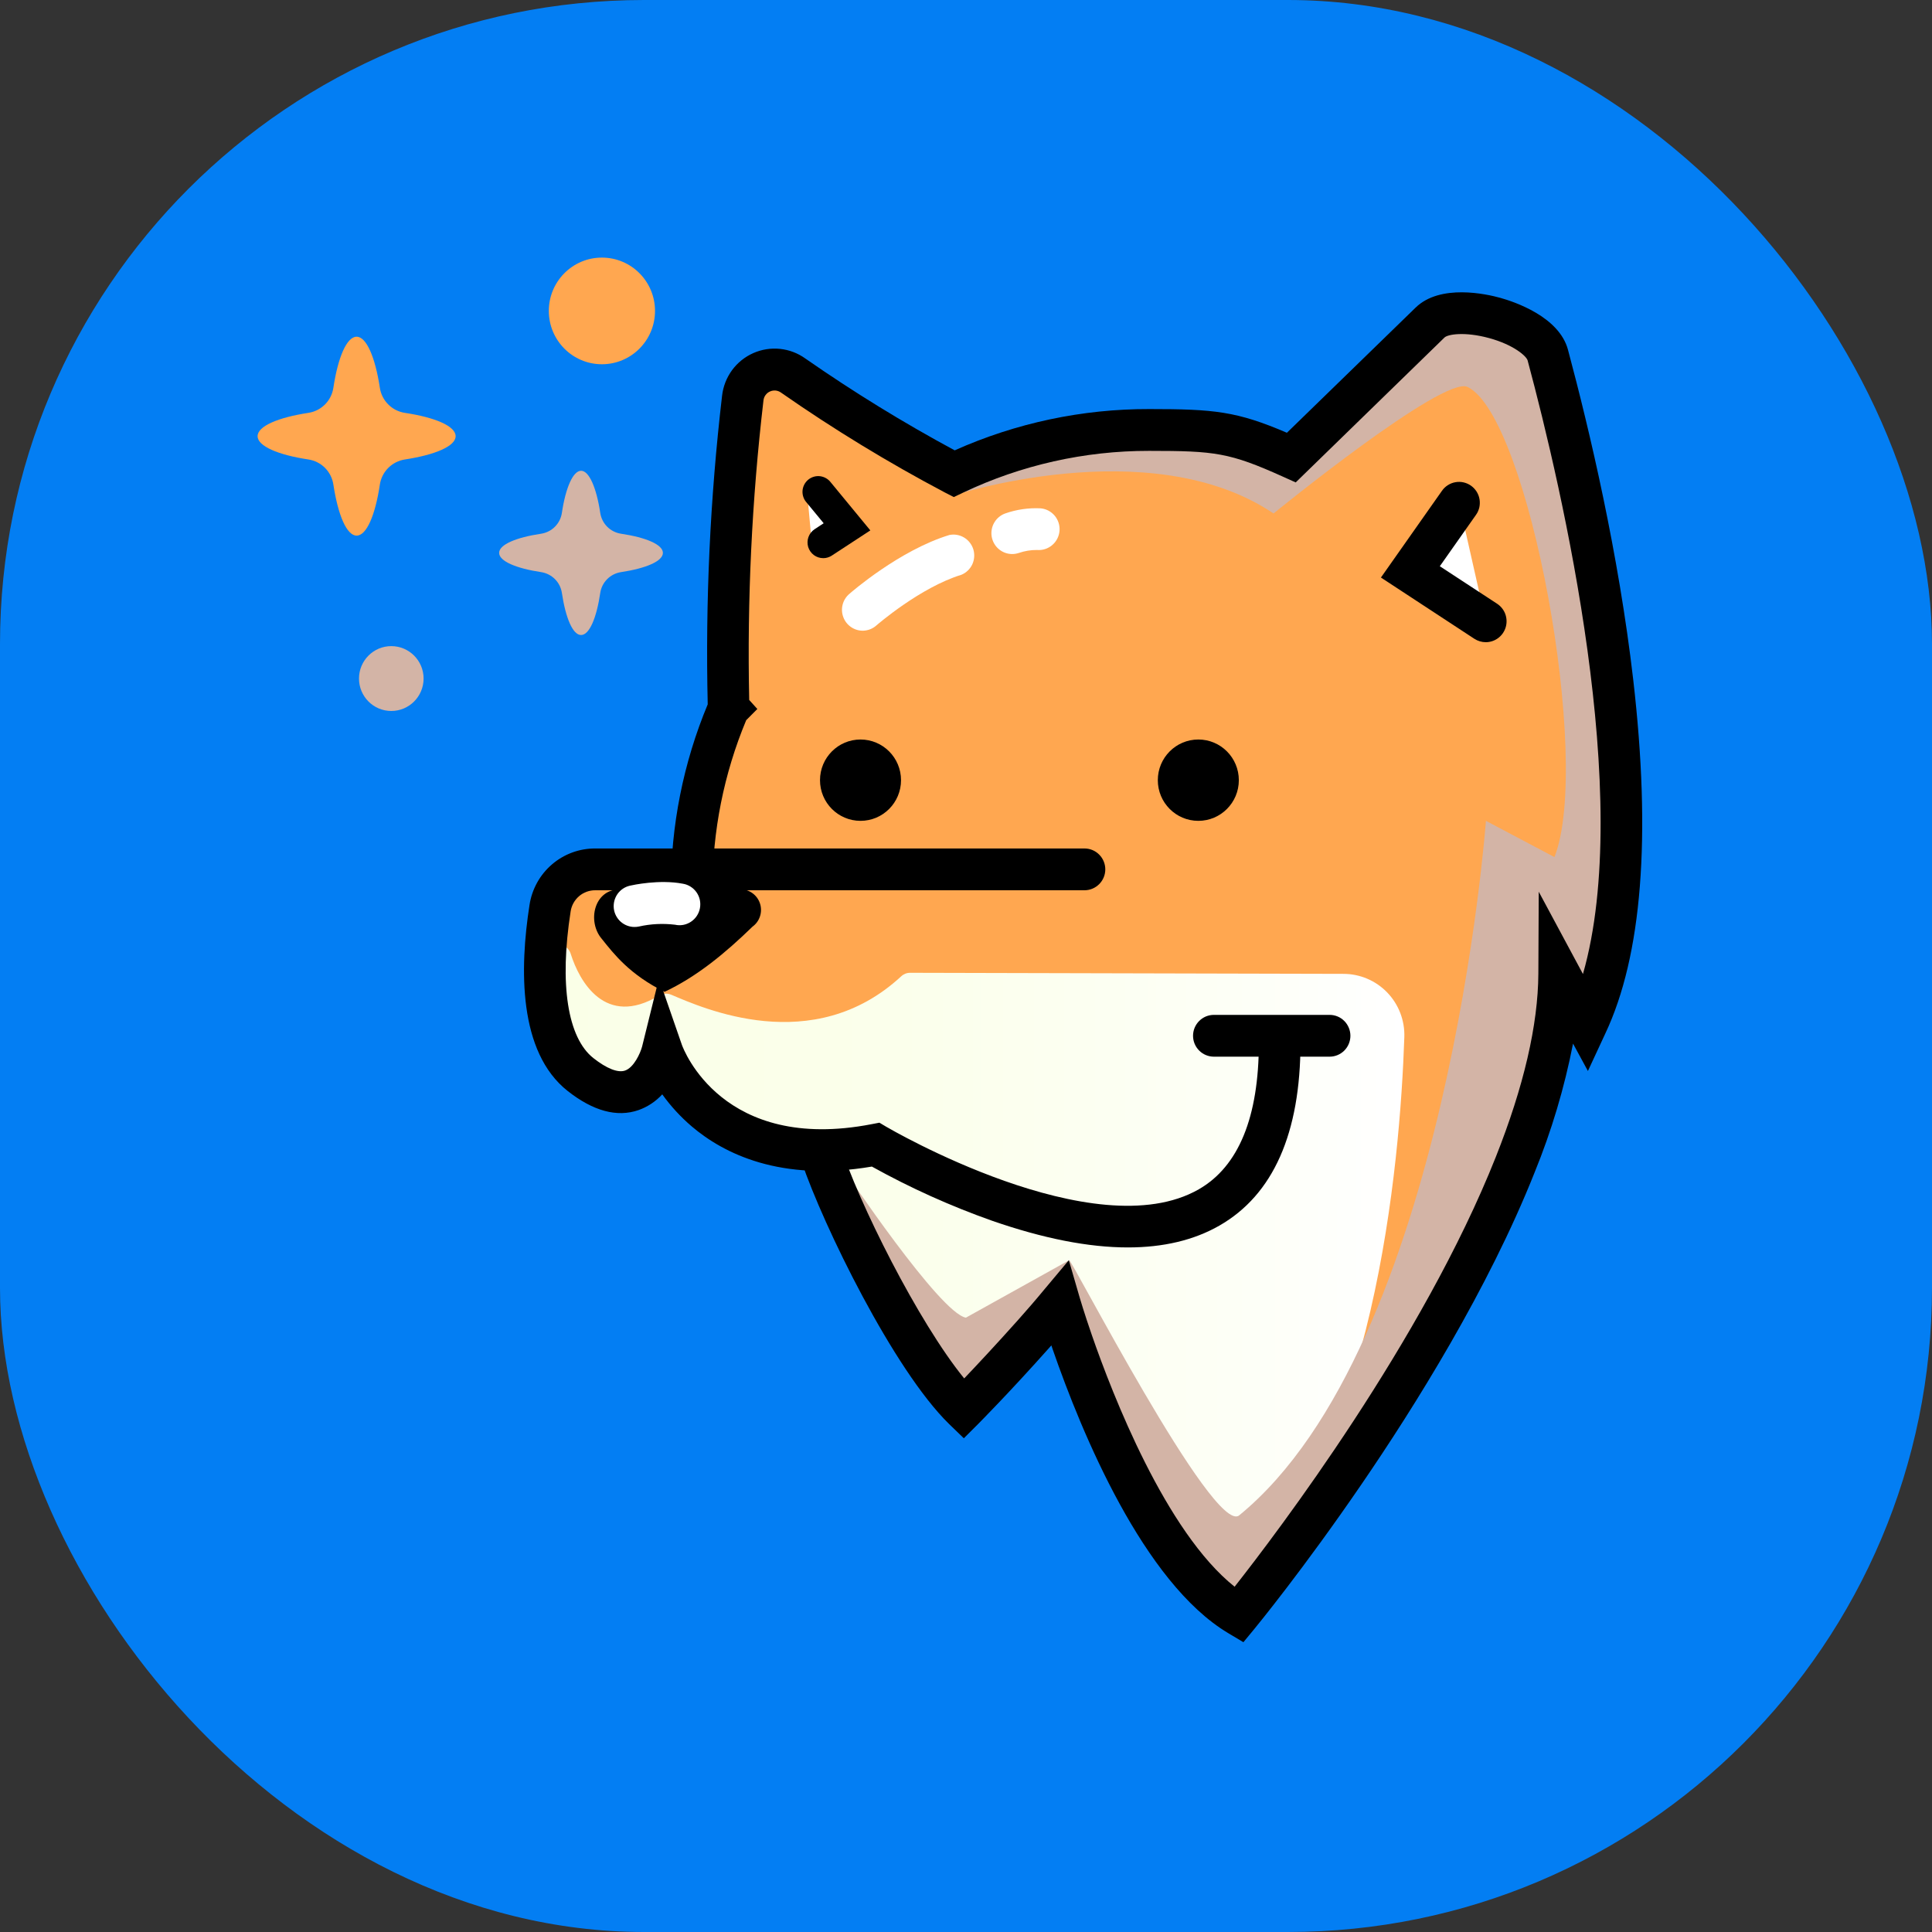 <svg width="60" height="60" viewBox="0 0 60 60" fill="none" xmlns="http://www.w3.org/2000/svg">
<rect x="0" y="0" width="60" height="60" fill="#333333" stroke="none"/>
<rect width="60" height="60" rx="20" fill="#037EF3"/>
<path d="M18.693 11.312C19.604 11.312 20.342 10.57 20.342 9.656C20.342 8.741 19.604 8 18.693 8C17.782 8 17.044 8.741 17.044 9.656C17.044 10.57 17.782 11.312 18.693 11.312Z" fill="#FFA750"/>
<g style="mix-blend-mode:multiply">
<path d="M12.152 22.08C12.706 22.08 13.155 21.629 13.155 21.073C13.155 20.517 12.706 20.066 12.152 20.066C11.598 20.066 11.149 20.517 11.149 21.073C11.149 21.629 11.598 22.08 12.152 22.08Z" fill="#D3B4A6"/>
</g>
<path d="M14.15 13.546C14.15 13.856 13.515 14.125 12.576 14.269C12.379 14.299 12.198 14.391 12.057 14.532C11.917 14.673 11.825 14.855 11.796 15.052C11.655 15.995 11.385 16.634 11.075 16.634C10.766 16.634 10.498 15.995 10.354 15.052C10.325 14.855 10.234 14.672 10.094 14.531C9.954 14.39 9.772 14.298 9.575 14.269C8.636 14.127 8 13.856 8 13.546C8 13.235 8.636 12.966 9.575 12.822C9.772 12.793 9.953 12.701 10.094 12.56C10.234 12.419 10.325 12.236 10.354 12.039C10.496 11.095 10.77 10.457 11.075 10.457C11.381 10.457 11.652 11.095 11.796 12.039C11.825 12.237 11.916 12.419 12.057 12.56C12.197 12.701 12.379 12.793 12.576 12.822C13.515 12.964 14.15 13.234 14.15 13.546Z" fill="#FFA750"/>
<g style="mix-blend-mode:multiply">
<path d="M20.587 17.17C20.587 17.428 20.062 17.651 19.285 17.768C19.123 17.793 18.973 17.869 18.857 17.985C18.741 18.101 18.665 18.252 18.641 18.415C18.526 19.195 18.302 19.721 18.046 19.721C17.789 19.721 17.567 19.195 17.45 18.415C17.426 18.252 17.35 18.101 17.234 17.985C17.118 17.869 16.968 17.793 16.806 17.768C16.029 17.651 15.501 17.428 15.501 17.17C15.501 16.913 16.029 16.691 16.806 16.575C16.968 16.55 17.118 16.474 17.234 16.358C17.35 16.241 17.426 16.091 17.45 15.928C17.566 15.147 17.796 14.62 18.046 14.62C18.295 14.62 18.524 15.147 18.641 15.928C18.666 16.091 18.741 16.241 18.857 16.358C18.973 16.474 19.123 16.55 19.285 16.575C20.062 16.691 20.587 16.913 20.587 17.17Z" fill="#D3B4A6"/>
</g>
<path d="M49.272 31.819L48.425 30.248C48.416 32.071 47.879 34.115 47.058 36.181C45.258 40.717 42.09 45.361 40.148 47.992C39.148 49.343 38.473 50.163 38.473 50.163C38.25 50.028 38.039 49.876 37.839 49.708C35.647 47.867 34.013 43.736 33.304 41.689C33.051 40.958 32.916 40.494 32.916 40.494C32.66 40.8 32.386 41.117 32.109 41.431C30.859 42.827 29.926 43.758 29.926 43.758C28.336 42.2 26.078 37.669 25.461 35.718C21.612 35.689 20.563 32.663 20.563 32.663C20.563 32.663 20.002 34.928 18.028 33.377C16.929 32.509 16.835 30.629 16.969 29.136C16.998 28.802 17.039 28.488 17.084 28.209C17.137 27.873 17.307 27.567 17.564 27.346C17.822 27.125 18.149 27.003 18.488 27.003H21.502C21.573 25.28 21.956 23.585 22.633 22C22.551 18.783 22.699 15.564 23.074 12.367C23.093 12.194 23.158 12.029 23.261 11.889C23.363 11.749 23.501 11.638 23.66 11.568C23.819 11.497 23.993 11.47 24.165 11.488C24.338 11.507 24.503 11.57 24.643 11.672C26.245 12.787 27.913 13.804 29.637 14.717C30.031 14.53 30.436 14.36 30.849 14.21C32.404 13.645 34.044 13.357 35.696 13.359C37.766 13.359 38.337 13.417 40.109 14.216L44.419 10.024C45.164 9.299 47.807 10.024 48.077 11.036C49.32 15.688 51.775 26.513 49.272 31.819Z" fill="#FFA750"/>
<path d="M38.351 49.282C38.278 49.35 38.203 49.416 38.127 49.481C38.049 49.546 37.951 49.581 37.85 49.578C37.749 49.575 37.652 49.535 37.579 49.466C35.521 47.527 33.989 43.647 33.309 41.685C33.246 41.505 33.193 41.343 33.145 41.199C33.122 41.129 33.081 41.067 33.026 41.018C32.971 40.969 32.905 40.936 32.833 40.921C32.761 40.907 32.687 40.911 32.617 40.935C32.548 40.959 32.486 41 32.438 41.056C32.33 41.18 32.221 41.304 32.111 41.426C31.293 42.346 30.611 43.063 30.239 43.447C30.199 43.489 30.152 43.521 30.099 43.543C30.046 43.565 29.989 43.575 29.932 43.574C29.875 43.572 29.819 43.559 29.767 43.535C29.715 43.511 29.669 43.476 29.631 43.433C28.142 41.729 26.236 37.926 25.561 35.99L25.187 35.71C22.735 35.594 21.486 34.235 20.935 33.372C20.899 33.313 20.849 33.264 20.789 33.23C20.73 33.196 20.662 33.177 20.593 33.175C20.525 33.174 20.457 33.189 20.395 33.221C20.334 33.252 20.282 33.299 20.243 33.356C19.897 33.86 19.215 34.308 18.027 33.371C16.983 32.547 16.818 31.169 16.921 29.714C16.925 29.64 16.948 29.57 16.989 29.509C17.029 29.447 17.085 29.398 17.151 29.366H17.158C17.212 29.342 17.27 29.33 17.329 29.33C17.388 29.33 17.446 29.343 17.5 29.367C17.553 29.392 17.601 29.427 17.64 29.472C17.679 29.516 17.708 29.568 17.725 29.625C17.994 30.48 18.799 31.922 20.463 30.92C20.519 30.885 20.583 30.865 20.648 30.859C20.714 30.854 20.78 30.865 20.841 30.89C21.808 31.298 25.243 32.86 27.988 30.32C28.064 30.249 28.164 30.21 28.268 30.211L41.723 30.244C41.976 30.244 42.227 30.296 42.461 30.395C42.694 30.494 42.905 30.64 43.082 30.823C43.258 31.006 43.396 31.222 43.487 31.46C43.578 31.697 43.621 31.951 43.613 32.205C43.477 36.19 42.692 45.206 38.351 49.282Z" fill="url(#paint0_linear_389_5765)"/>
<g style="mix-blend-mode:multiply">
<path d="M49.272 31.819L48.425 30.248C48.416 32.071 47.914 34.129 47.058 36.181C44.582 42.127 40.565 46.99 38.351 49.282C37.881 49.765 33.979 45.104 33.203 39.141C33.17 38.892 37.693 47.708 38.484 47.061C44.959 41.766 46.147 25.492 46.147 25.492L48.275 26.618C49.45 23.629 47.482 12.936 45.578 12.017C44.82 11.651 39.551 15.946 39.551 15.946C35.696 13.353 29.504 15.416 29.504 15.416L30.849 14.204C32.404 13.639 34.044 13.351 35.696 13.353C37.766 13.353 38.337 13.411 40.109 14.21L44.419 10.019C45.164 9.293 47.807 10.019 48.077 11.03C49.32 15.688 51.775 26.513 49.272 31.819Z" fill="#D3B4A6"/>
</g>
<path d="M26.215 36.338C26.215 36.338 29.189 40.785 29.997 40.921L33.198 39.141L30.029 43.66C30.029 43.66 26.979 40.483 26.215 36.338Z" fill="#D3B4A6"/>
<path d="M20.836 27.619C20.832 25.646 21.221 23.693 21.979 21.874C21.904 18.672 22.053 15.468 22.425 12.287C22.458 12.002 22.564 11.73 22.733 11.498C22.903 11.266 23.13 11.083 23.392 10.967C23.654 10.851 23.941 10.805 24.226 10.835C24.511 10.865 24.783 10.969 25.015 11.137C26.505 12.174 28.052 13.125 29.649 13.986C31.55 13.136 33.609 12.699 35.69 12.704C37.707 12.704 38.408 12.772 39.966 13.44L43.963 9.553C44.728 8.808 46.169 9.132 46.593 9.25C47.016 9.368 48.419 9.83 48.695 10.862C49.369 13.377 50.268 17.195 50.721 21.107C51.285 25.987 50.994 29.681 49.855 32.096L49.314 33.261L48.852 32.41C48.584 33.782 48.184 35.124 47.656 36.417C46.225 40.021 43.939 43.678 42.272 46.111C40.471 48.742 39.028 50.498 38.968 50.572L38.615 51L38.139 50.716C35.513 49.145 33.597 44.517 32.69 41.898L32.651 41.782C32.629 41.808 32.607 41.833 32.584 41.858C31.34 43.256 30.423 44.175 30.385 44.215L29.933 44.667L29.472 44.221C27.751 42.538 25.569 38.066 24.898 36.088L25.887 35.231L26.022 35.346L26.078 35.519C26.646 37.318 28.518 41.06 29.944 42.808C30.331 42.402 30.928 41.765 31.619 40.991C31.908 40.666 32.177 40.356 32.417 40.064L33.194 39.137L33.532 40.302C33.532 40.302 33.667 40.766 33.91 41.467C34.55 43.312 36.202 47.574 38.342 49.277C39.663 47.598 44.189 41.636 46.453 35.932C47.322 33.744 47.767 31.827 47.775 30.235L47.787 27.693L49.16 30.249C50.732 24.766 48.533 15.258 47.442 11.195C47.406 11.06 47.007 10.707 46.244 10.499C45.481 10.292 44.958 10.383 44.859 10.483L40.239 14.982L39.84 14.802C38.185 14.057 37.736 14.002 35.685 14.002C33.687 13.999 31.714 14.442 29.908 15.3L29.621 15.437L29.337 15.291C27.583 14.364 25.887 13.33 24.259 12.195C24.21 12.159 24.152 12.136 24.092 12.129C24.031 12.123 23.97 12.132 23.914 12.157C23.858 12.181 23.81 12.22 23.774 12.27C23.738 12.319 23.716 12.377 23.71 12.438C23.349 15.524 23.201 18.631 23.267 21.738L23.52 22.018L23.174 22.366C22.48 24.03 22.124 25.816 22.128 27.62L20.836 27.619Z" fill="black"/>
<path d="M35.028 38.74C33.807 38.74 32.401 38.464 30.809 37.911C29.521 37.456 28.272 36.893 27.077 36.229C24.241 36.712 22.474 35.825 21.484 34.983C21.139 34.689 20.831 34.354 20.567 33.986C20.365 34.207 20.112 34.375 19.83 34.475C19.162 34.707 18.421 34.505 17.629 33.881C16.093 32.67 16.137 30.07 16.445 28.102C16.52 27.613 16.767 27.166 17.142 26.845C17.516 26.523 17.994 26.348 18.487 26.35H33.679C33.851 26.35 34.015 26.418 34.136 26.54C34.258 26.662 34.326 26.827 34.326 26.999C34.326 27.171 34.258 27.336 34.136 27.458C34.015 27.579 33.851 27.648 33.679 27.648H18.487C18.302 27.647 18.123 27.712 17.983 27.832C17.843 27.953 17.75 28.119 17.722 28.302C17.368 30.567 17.626 32.227 18.428 32.86C18.839 33.184 19.187 33.323 19.409 33.248C19.687 33.154 19.887 32.705 19.941 32.502L20.463 30.39L21.177 32.45C21.225 32.583 22.439 35.81 27.071 34.912L27.311 34.866L27.521 34.991C27.586 35.029 34 38.786 37.229 36.935C38.467 36.225 39.095 34.692 39.095 32.379C39.095 32.294 39.112 32.209 39.144 32.131C39.177 32.052 39.224 31.98 39.285 31.92C39.344 31.86 39.416 31.812 39.494 31.779C39.572 31.747 39.657 31.73 39.741 31.73C39.826 31.73 39.91 31.747 39.989 31.779C40.067 31.812 40.138 31.86 40.198 31.92C40.258 31.98 40.306 32.052 40.339 32.131C40.371 32.209 40.388 32.294 40.388 32.379C40.388 35.192 39.541 37.105 37.868 38.063C37.081 38.514 36.13 38.74 35.028 38.74Z" fill="black"/>
<path d="M18.693 29.162C19.064 29.626 19.556 30.267 20.638 30.802C21.651 30.326 22.532 29.592 23.372 28.776C23.481 28.697 23.562 28.584 23.603 28.455C23.645 28.326 23.644 28.187 23.602 28.059C23.56 27.93 23.479 27.818 23.369 27.739C23.26 27.659 23.128 27.617 22.993 27.618H19.253C18.44 27.619 18.229 28.626 18.693 29.162Z" fill="black"/>
<path d="M41.292 32.816H37.697C37.613 32.816 37.529 32.799 37.45 32.766C37.372 32.734 37.301 32.686 37.241 32.626C37.181 32.566 37.133 32.494 37.1 32.415C37.068 32.337 37.051 32.252 37.051 32.167C37.051 32.082 37.068 31.997 37.1 31.919C37.133 31.84 37.181 31.768 37.241 31.708C37.301 31.648 37.372 31.6 37.45 31.567C37.529 31.535 37.613 31.518 37.697 31.518H41.292C41.464 31.518 41.628 31.586 41.749 31.708C41.87 31.83 41.938 31.995 41.938 32.167C41.938 32.339 41.87 32.504 41.749 32.626C41.628 32.747 41.464 32.816 41.292 32.816Z" fill="black"/>
<path d="M37.215 25.492C37.91 25.492 38.473 24.927 38.473 24.229C38.473 23.532 37.91 22.966 37.215 22.966C36.52 22.966 35.957 23.532 35.957 24.229C35.957 24.927 36.52 25.492 37.215 25.492Z" fill="black"/>
<path d="M26.724 25.492C27.419 25.492 27.982 24.927 27.982 24.229C27.982 23.532 27.419 22.966 26.724 22.966C26.029 22.966 25.466 23.532 25.466 24.229C25.466 24.927 26.029 25.492 26.724 25.492Z" fill="black"/>
<path d="M45.312 15.614L43.8 17.761L46.143 19.294" fill="white"/>
<path d="M46.142 19.944C46.017 19.944 45.894 19.907 45.789 19.839L42.886 17.936L44.783 15.24C44.832 15.17 44.894 15.111 44.966 15.066C45.038 15.02 45.118 14.989 45.201 14.975C45.285 14.96 45.371 14.962 45.453 14.981C45.536 15 45.615 15.035 45.684 15.084C45.753 15.133 45.812 15.196 45.858 15.268C45.903 15.34 45.934 15.42 45.948 15.504C45.962 15.588 45.96 15.674 45.942 15.757C45.923 15.84 45.888 15.919 45.839 15.988L44.715 17.585L46.496 18.751C46.612 18.828 46.701 18.94 46.749 19.071C46.796 19.203 46.801 19.346 46.761 19.48C46.721 19.614 46.639 19.732 46.528 19.815C46.416 19.899 46.281 19.944 46.142 19.944Z" fill="black"/>
<path d="M25.043 15.041L26.209 16.456L25.232 17.096" fill="white"/>
<path d="M25.568 17.334C25.462 17.334 25.36 17.301 25.275 17.238C25.191 17.175 25.129 17.086 25.098 16.985C25.068 16.884 25.072 16.775 25.108 16.676C25.144 16.577 25.212 16.492 25.3 16.434L25.58 16.25L25.048 15.605C25.004 15.556 24.97 15.498 24.949 15.436C24.927 15.373 24.919 15.307 24.923 15.241C24.928 15.175 24.946 15.11 24.976 15.052C25.006 14.993 25.048 14.941 25.099 14.898C25.15 14.856 25.209 14.825 25.272 14.806C25.335 14.787 25.401 14.781 25.467 14.789C25.532 14.797 25.596 14.818 25.653 14.851C25.71 14.883 25.76 14.928 25.8 14.98L27.029 16.472L25.833 17.254C25.754 17.306 25.662 17.334 25.568 17.334Z" fill="black"/>
<path d="M26.796 19.587C26.664 19.588 26.535 19.547 26.427 19.472C26.319 19.397 26.236 19.291 26.19 19.167C26.143 19.043 26.136 18.908 26.168 18.78C26.2 18.652 26.271 18.537 26.37 18.45C26.433 18.394 27.937 17.085 29.486 16.614C29.643 16.583 29.805 16.612 29.943 16.695C30.08 16.778 30.181 16.909 30.228 17.062C30.274 17.216 30.262 17.382 30.195 17.527C30.127 17.672 30.007 17.787 29.86 17.849C28.581 18.239 27.234 19.409 27.22 19.421C27.104 19.526 26.953 19.585 26.796 19.587Z" fill="white"/>
<path d="M31.433 17.206C31.281 17.206 31.134 17.151 31.018 17.053C30.901 16.954 30.824 16.817 30.798 16.666C30.773 16.515 30.801 16.36 30.878 16.229C30.955 16.097 31.076 15.996 31.22 15.945C31.572 15.822 31.945 15.768 32.318 15.787C32.488 15.802 32.646 15.885 32.756 16.017C32.866 16.149 32.919 16.32 32.904 16.491C32.888 16.663 32.806 16.821 32.674 16.931C32.543 17.042 32.373 17.095 32.202 17.08C32.012 17.079 31.823 17.11 31.642 17.172C31.575 17.194 31.505 17.206 31.433 17.206Z" fill="white"/>
<path d="M19.705 28.788C19.546 28.788 19.393 28.729 19.274 28.623C19.156 28.517 19.08 28.37 19.062 28.212C19.045 28.053 19.086 27.894 19.177 27.764C19.27 27.633 19.406 27.542 19.561 27.506C19.653 27.485 20.477 27.306 21.203 27.444C21.289 27.457 21.37 27.488 21.444 27.534C21.517 27.58 21.581 27.64 21.631 27.711C21.68 27.782 21.716 27.862 21.734 27.947C21.752 28.032 21.753 28.12 21.737 28.205C21.721 28.291 21.688 28.372 21.64 28.444C21.592 28.517 21.53 28.578 21.458 28.626C21.386 28.674 21.305 28.707 21.22 28.723C21.135 28.739 21.048 28.737 20.963 28.718C20.591 28.673 20.213 28.691 19.847 28.773C19.801 28.783 19.753 28.788 19.705 28.788Z" fill="white"/>
<defs>
<linearGradient id="paint0_linear_389_5765" x1="16.895" y1="39.453" x2="43.607" y2="39.453" gradientUnits="userSpaceOnUse">
<stop stop-color="#FAFFE7"/>
<stop offset="0.41" stop-color="#FBFFEB"/>
<stop offset="0.8" stop-color="#FDFFF6"/>
<stop offset="1" stop-color="white"/>
</linearGradient>
</defs>
</svg>
